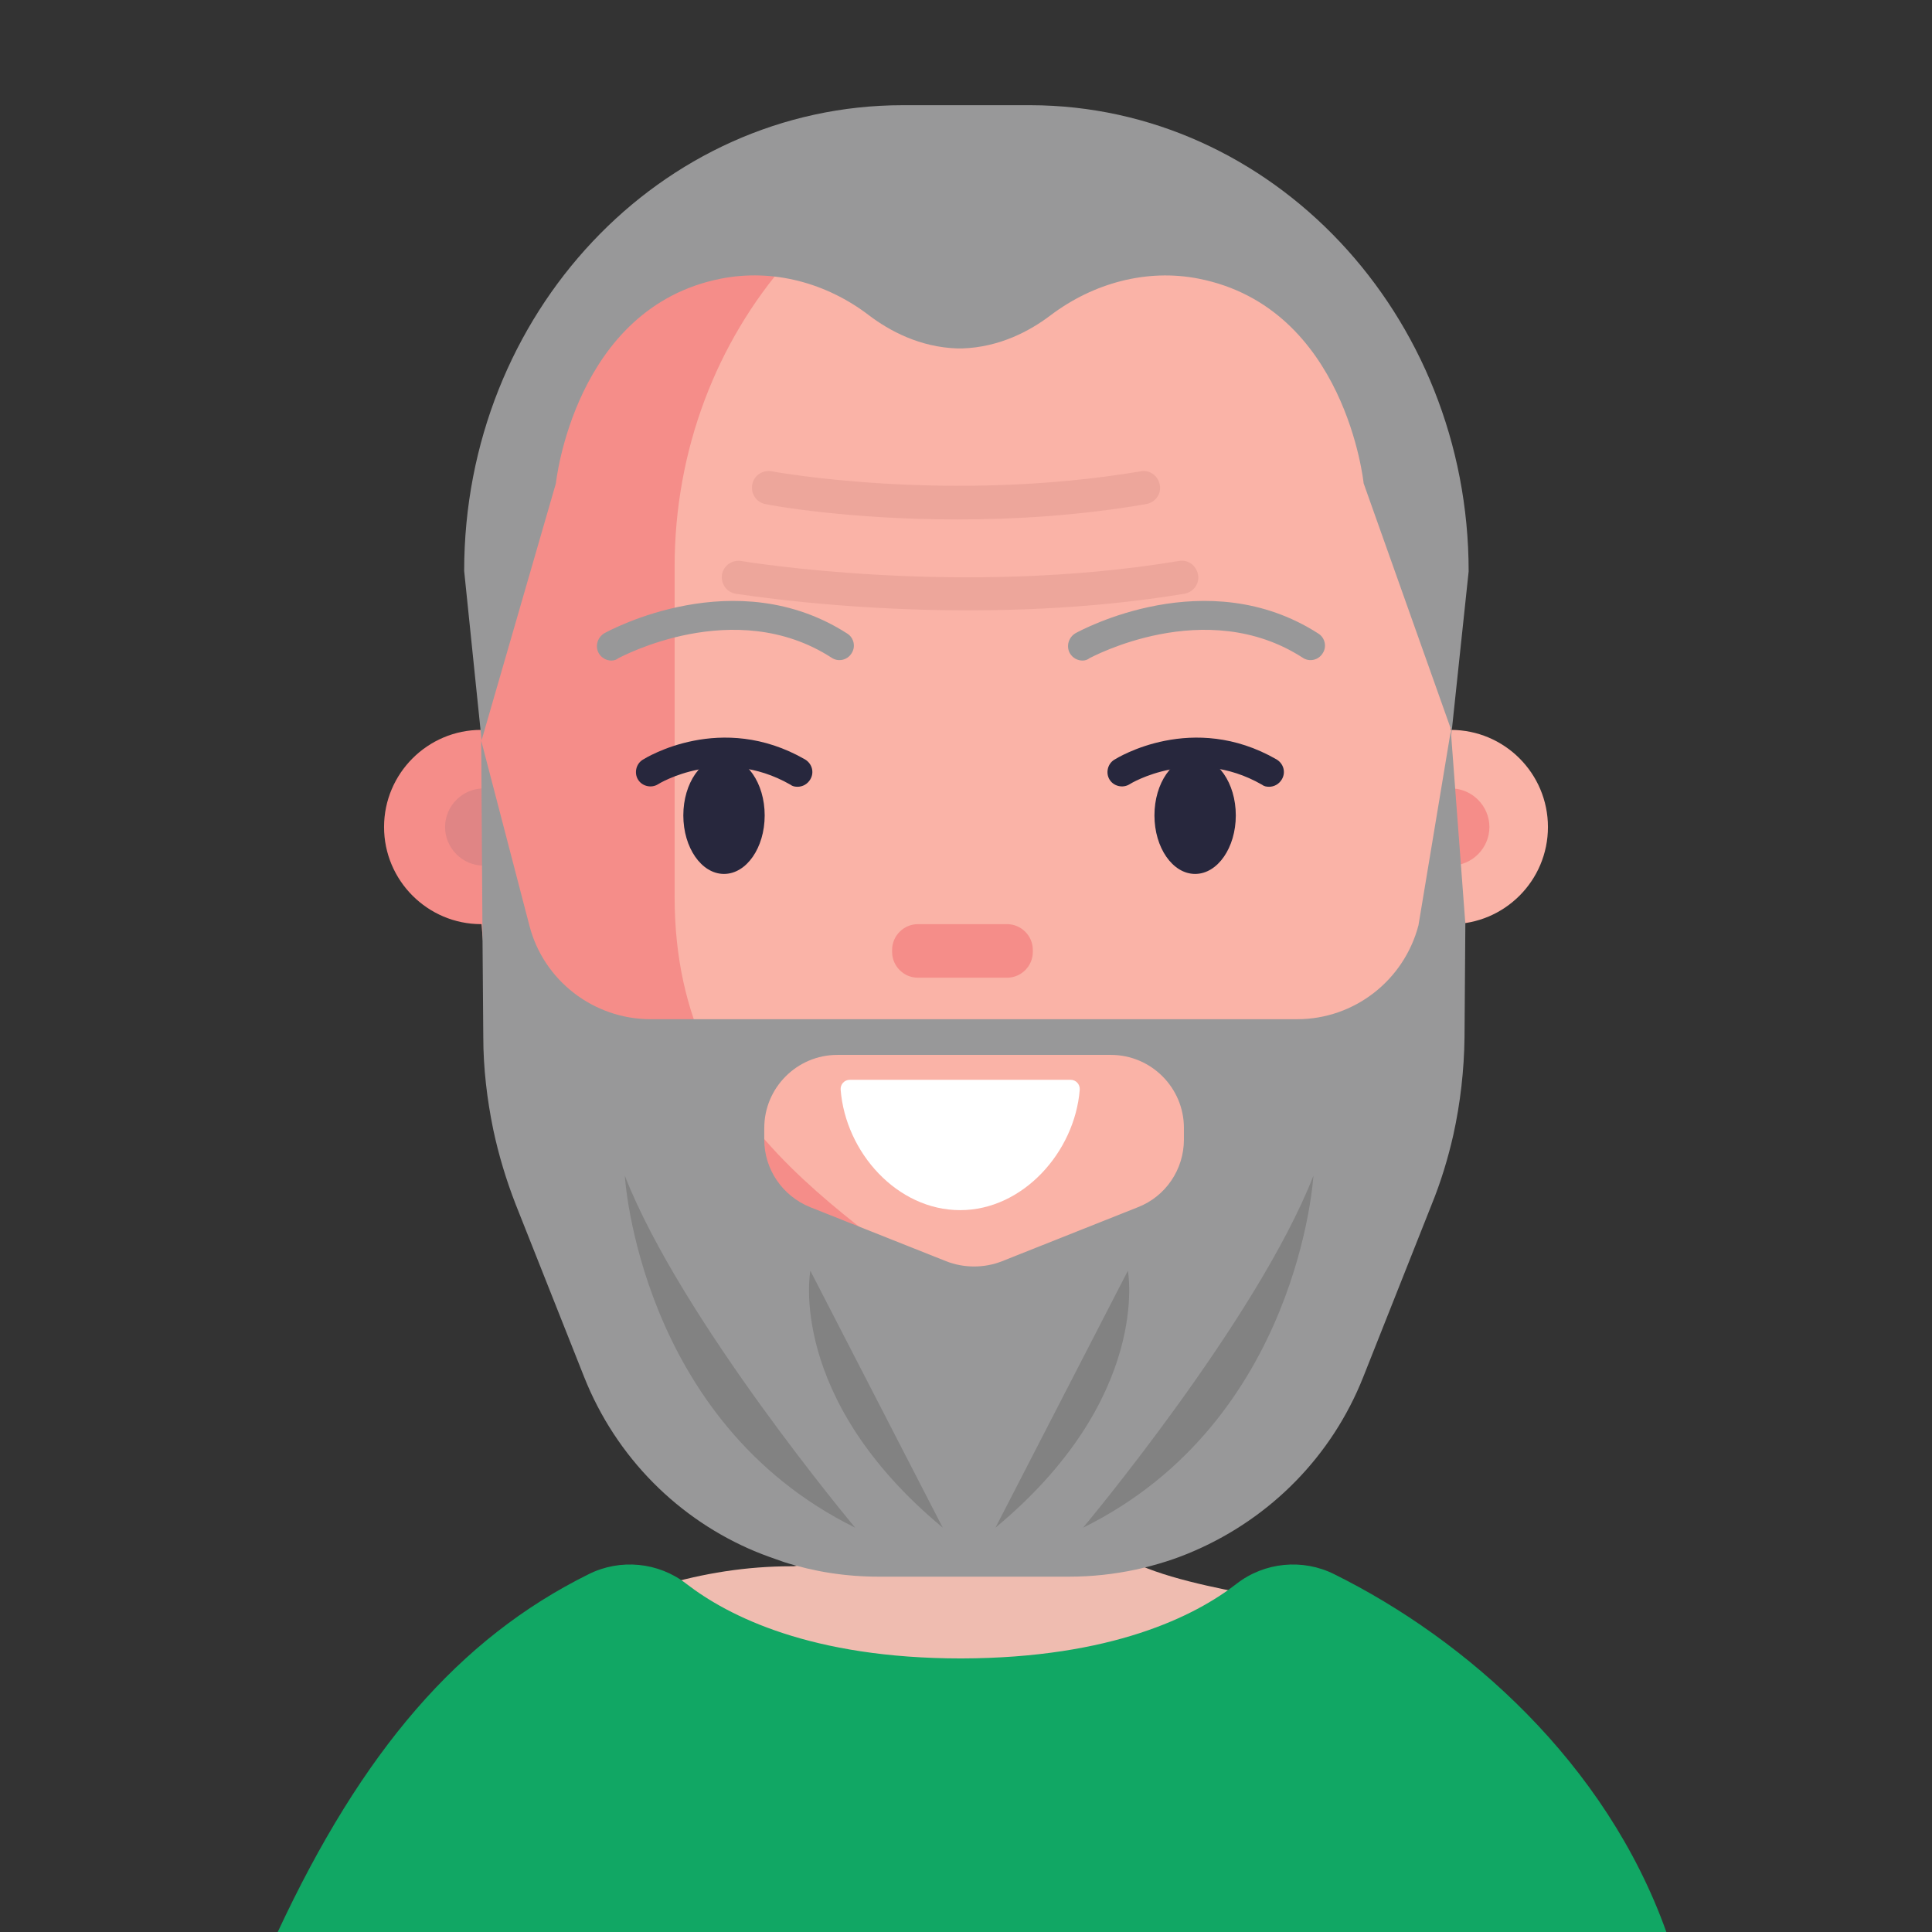 <?xml version="1.0" encoding="UTF-8"?><svg id="Layer_1" xmlns="http://www.w3.org/2000/svg" viewBox="0 0 160 160"><rect x="0" y="0" width="160" height="160" fill="#333333" stroke="none"/><defs><style>.cls-1{fill:#fab3a7;}.cls-2{fill:#828282;}.cls-3{fill:#989899;}.cls-4{fill:#fff;}.cls-5{fill:#11a764;}.cls-6{fill:#f58d89;}.cls-7{fill:#efbcb0;}.cls-8{fill:#eda69b;}.cls-9{fill:#e08585;}.cls-10{fill:#27273d;}</style></defs><g id="Avatars"><g id="Artboard"><g id="Men"><g id="Old-People-Avatar_30"><path id="Path" class="cls-7" d="M132.938,152.297c-7.391,5.569-15.709,10.003-24.647,13.062h-56.547c-8.938-3.025-17.256-7.459-24.647-13.062l1.409-1.891c8.559-11.481,22.275-20.694,37.022-20.694h.206c2.097-.275,3.231-1.409,3.403-3.403v-18.597h21.931v18.597c0,4.469,13.991,5.672,17.05,6.738,9.9,3.472,17.119,8.937,23.375,17.359l1.444,1.891Z"/><path id="Path-2" class="cls-1" d="M120.15,46.937v27.328c0,20.384-16.225,26.916-28.05,37.262-7.047,6.153-17.188,6.153-24.234,0-11.825-10.347-28.05-16.878-28.05-37.262v-27.328c0-20.556,15.709-37.228,35.062-37.228h10.175c19.422,0,35.097,16.672,35.097,37.228Z"/><path id="Path-3" class="cls-6" d="M55.869,74.266v-27.328c0-19.525,14.128-35.509,32.141-37.091-.963-.103-1.925-.138-2.922-.138h-10.175c-19.388,0-35.063,16.672-35.063,37.228v13.509c-4.434,0-8.044,3.609-8.044,8.044s3.609,8.044,8.044,8.044h.069c1.169,18.597,16.603,25.025,27.947,34.994,5.775,5.053,13.612,5.981,20.144,2.75-1.444-.722-2.819-1.616-4.125-2.75-11.791-10.381-28.016-16.912-28.016-37.262Z"/><circle id="Oval" class="cls-1" cx="120.15" cy="68.491" r="8.044"/><path class="cls-3" d="M50.644,54.706c-.412,0-.825-.206-1.066-.619-.309-.584-.103-1.306.481-1.65.447-.241,10.863-5.912,20.109.034.55.344.722,1.1.344,1.65-.344.55-1.1.722-1.65.344-8.044-5.191-17.531,0-17.634.034-.172.138-.378.206-.584.206Z"/><path class="cls-3" d="M89.659,54.706c-.412,0-.825-.206-1.066-.619-.309-.584-.103-1.306.481-1.65.447-.241,10.863-5.912,20.109.034.55.344.722,1.1.344,1.65-.344.55-1.1.722-1.65.344-8.044-5.191-17.531,0-17.634.034-.172.138-.378.206-.584.206Z"/><path id="Path-4" class="cls-6" d="M83.403,80.969h-7.391c-1.169,0-2.131-.963-2.131-2.131v-.172c0-1.169.963-2.131,2.131-2.131h7.391c1.169,0,2.131.963,2.131,2.131v.172c0,1.169-.963,2.131-2.131,2.131Z"/><path id="Path-5" class="cls-9" d="M40.056,65.294c-1.753,0-3.197,1.444-3.197,3.197s1.444,3.197,3.197,3.197v-6.394Z"/><path id="Path-6" class="cls-6" d="M120.15,71.687c1.753,0,3.197-1.444,3.197-3.197s-1.444-3.197-3.197-3.197v6.394Z"/><ellipse id="Oval-2" class="cls-10" cx="59.959" cy="67.528" rx="3.369" ry="4.847"/><ellipse id="Oval-3" class="cls-10" cx="98.975" cy="67.528" rx="3.369" ry="4.847"/><path class="cls-10" d="M66.044,65.156c-.206,0-.412-.034-.584-.172-5.706-3.266-10.931-.069-10.966-.034-.55.344-1.306.172-1.65-.378-.344-.55-.172-1.306.378-1.65.275-.172,6.497-4.022,13.441-.034.584.344.791,1.066.447,1.65-.241.412-.653.619-1.066.619Z"/><path class="cls-10" d="M105.094,65.156c-.206,0-.412-.034-.584-.172-5.706-3.266-10.931-.069-10.966-.034-.55.344-1.306.172-1.65-.378-.344-.55-.172-1.306.378-1.65.275-.172,6.497-4.022,13.441-.034.584.344.791,1.066.447,1.65-.241.412-.653.619-1.066.619Z"/><path id="Path-7" class="cls-4" d="M70.375,89.425c-.447,0-.791.378-.756.825.412,5.191,4.675,9.969,9.9,9.969h0c5.191,0,9.487-4.812,9.9-9.969.034-.447-.309-.825-.756-.825h-18.287Z"/><path id="Path-8" class="cls-3" d="M121.628,47.316l-1.444,13.612v-.481l-7.253-20.419s-1.478-14.541-13.647-16.947c-4.331-.859-8.766.378-12.272,3.025-1.719,1.306-4.228,2.647-7.322,2.75h-.412c-3.094-.103-5.603-1.444-7.322-2.75-3.506-2.681-7.941-3.884-12.272-3.025-12.134,2.406-13.647,16.947-13.647,16.947l-6.153,21.278-1.444-14.025c0-21.312,16.259-38.569,36.334-38.569h10.553c20.006.034,36.3,17.325,36.3,38.603Z"/><path id="Shape" class="cls-3" d="M117.469,76.637c-1.203,4.572-5.328,7.769-10.037,7.769h-53.556c-4.709,0-8.869-3.197-10.037-7.769l-3.987-15.297h0l.103,15.813.069,8.731c0,2.578.309,5.156.825,7.666.447,2.097,1.066,4.159,1.856,6.188l5.672,14.3c2.647,6.669,7.838,11.825,14.231,14.472.756.309,1.547.584,2.337.859,2.475.791,5.088,1.203,7.803,1.203h15.812c1.891,0,3.713-.206,5.5-.584,1.719-.378,3.369-.894,4.916-1.581,6.222-2.716,11.309-7.769,13.922-14.369l5.672-14.3c.756-1.856,1.341-3.781,1.787-5.741.584-2.647.894-5.363.928-8.078l.069-9.419-1.203-15.984-2.681,16.122ZM63.294,93.412c0-3.334,2.716-6.05,6.05-6.05h22.653c3.334,0,6.05,2.716,6.05,6.05v.963c0,2.475-1.513,4.709-3.816,5.603l-11.241,4.469c-1.478.584-3.162.584-4.641,0l-11.241-4.469c-2.303-.928-3.816-3.128-3.816-5.603v-.963Z"/><path id="Path-9" class="cls-2" d="M51.744,97.366s1.169,20.316,19.078,29.15c0,0-14.403-17.188-19.078-29.15Z"/><path id="Path-10" class="cls-2" d="M67.109,105.237s-1.994,10.519,10.966,21.278l-10.966-21.278Z"/><path id="Path-11" class="cls-2" d="M108.772,97.366s-1.169,20.316-19.078,29.15c0,0,14.403-17.188,19.078-29.15Z"/><path id="Path-12" class="cls-2" d="M93.406,105.237s1.994,10.519-10.966,21.278l10.966-21.278Z"/><path class="cls-8" d="M80.172,50.547c-10.931,0-19.113-1.375-19.25-1.375-.756-.138-1.238-.825-1.134-1.581.138-.756.825-1.238,1.581-1.134.172.034,18.15,3.025,36.266,0,.756-.138,1.444.378,1.581,1.134.138.756-.378,1.444-1.134,1.581-6.222,1.031-12.409,1.375-17.909,1.375Z"/><path class="cls-8" d="M79.313,43.019c-9.075,0-15.503-1.169-15.916-1.272-.756-.138-1.238-.859-1.1-1.616.138-.756.859-1.238,1.616-1.1.138.034,14.644,2.681,30.559,0,.756-.138,1.444.378,1.581,1.134.137.756-.378,1.444-1.134,1.581-5.569.963-10.931,1.272-15.606,1.272Z"/><path id="Path-13" class="cls-5" d="M138,160c-14.919,11.688-37.547,10-58,10-20.659,0-42.013,1.928-57-10,7-15,14.994-24.306,25.753-29.634,2.613-1.306,5.775-.997,8.078.791,3.472,2.681,10.347,6.188,22.791,6.188,12.444-.034,19.353-3.506,22.791-6.188,2.303-1.788,5.466-2.097,8.078-.791,10.966,5.431,22.509,15.634,27.509,29.634Z"/></g></g></g></g></svg>